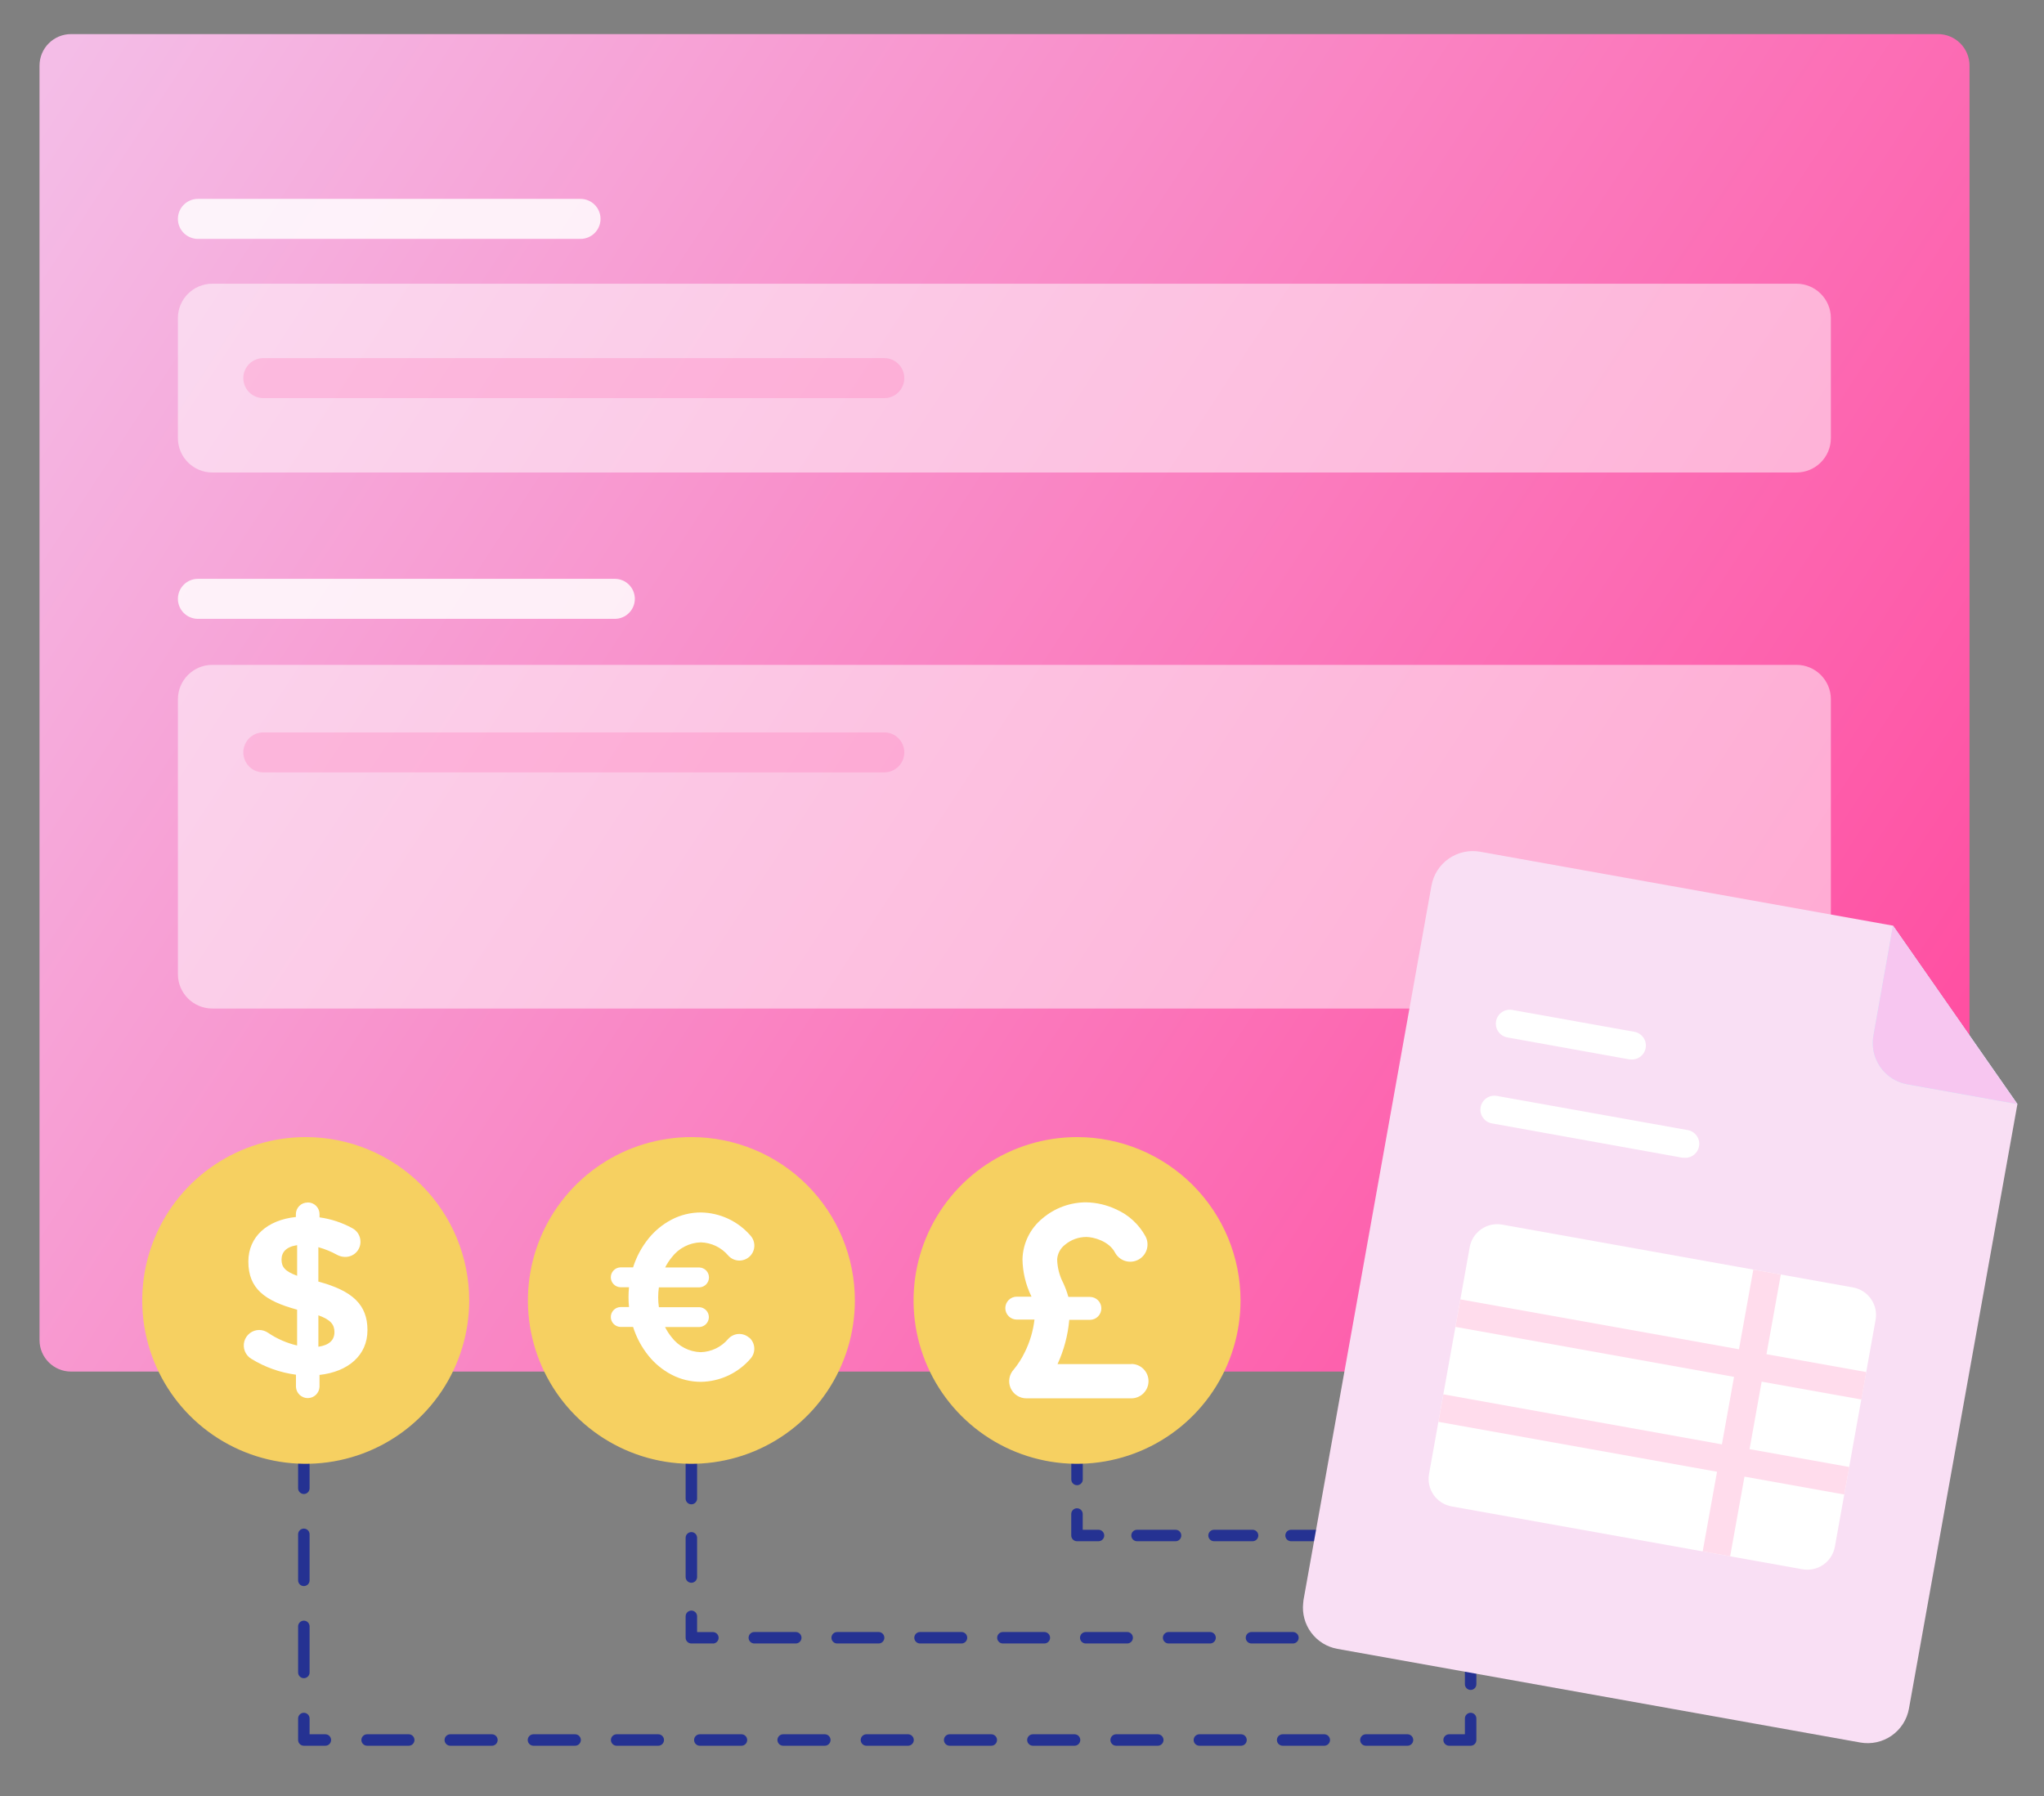<svg width="504" height="443" viewBox="0 0 504 443" fill="none" xmlns="http://www.w3.org/2000/svg">
<rect x="0" y="0" width="504" height="443" fill="#808080" stroke="none"/>
<path d="M477.854 8.41H17.525C13.228 8.41 9.745 11.891 9.745 16.184V330.473C9.745 334.766 13.228 338.247 17.525 338.247H477.854C482.151 338.247 485.634 334.766 485.634 330.473V16.184C485.634 11.891 482.151 8.41 477.854 8.41Z" fill="url(#paint0_linear_1659_623)"/>
<path opacity="0.5" d="M442.961 69.968H52.355C47.668 69.968 43.868 73.764 43.868 78.448V108.04C43.868 112.724 47.668 116.521 52.355 116.521H442.961C447.648 116.521 451.447 112.724 451.447 108.04V78.448C451.447 73.764 447.648 69.968 442.961 69.968Z" fill="white"/>
<path opacity="0.5" d="M442.961 163.964H52.355C47.668 163.964 43.868 167.761 43.868 172.445V240.236C43.868 244.92 47.668 248.717 52.355 248.717H442.961C447.648 248.717 451.447 244.92 451.447 240.236V172.445C451.447 167.761 447.648 163.964 442.961 163.964Z" fill="white"/>
<path opacity="0.84" d="M151.597 142.748H48.804C46.078 142.748 43.868 144.956 43.868 147.681C43.868 150.405 46.078 152.614 48.804 152.614H151.597C154.324 152.614 156.534 150.405 156.534 147.681C156.534 144.956 154.324 142.748 151.597 142.748Z" fill="white"/>
<path opacity="0.84" d="M143.139 49.048H48.804C46.078 49.048 43.868 51.257 43.868 53.981C43.868 56.705 46.078 58.914 48.804 58.914H143.139C145.865 58.914 148.076 56.705 148.076 53.981C148.076 51.257 145.865 49.048 143.139 49.048Z" fill="white"/>
<path opacity="0.2" d="M218.04 88.314H64.929C62.203 88.314 59.993 90.523 59.993 93.248C59.993 95.972 62.203 98.181 64.929 98.181H218.04C220.766 98.181 222.976 95.972 222.976 93.248C222.976 90.523 220.766 88.314 218.04 88.314Z" fill="#FF4EA1"/>
<path opacity="0.2" d="M218.04 180.615H64.929C62.203 180.615 59.993 182.824 59.993 185.548C59.993 188.273 62.203 190.481 64.929 190.481H218.04C220.766 190.481 222.976 188.273 222.976 185.548C222.976 182.824 220.766 180.615 218.04 180.615Z" fill="#FF4EA1"/>
<path d="M74.922 345.724C74.547 345.724 74.187 345.575 73.922 345.31C73.656 345.045 73.507 344.685 73.507 344.311V339.01C73.507 338.635 73.656 338.276 73.922 338.01C74.187 337.745 74.547 337.596 74.922 337.596C75.297 337.596 75.657 337.745 75.922 338.01C76.187 338.276 76.336 338.635 76.336 339.01V344.311C76.336 344.685 76.187 345.045 75.922 345.31C75.657 345.575 75.297 345.724 74.922 345.724Z" fill="#253292"/>
<path d="M74.922 413.861C74.547 413.861 74.187 413.712 73.922 413.447C73.656 413.182 73.507 412.822 73.507 412.448V401.09C73.507 400.715 73.656 400.356 73.922 400.091C74.187 399.826 74.547 399.677 74.922 399.677C75.297 399.677 75.657 399.826 75.922 400.091C76.187 400.356 76.336 400.715 76.336 401.09V412.448C76.336 412.822 76.187 413.182 75.922 413.447C75.657 413.712 75.297 413.861 74.922 413.861ZM74.922 391.146C74.547 391.146 74.187 390.997 73.922 390.732C73.656 390.467 73.507 390.108 73.507 389.733V378.383C73.507 378.008 73.656 377.648 73.922 377.383C74.187 377.118 74.547 376.969 74.922 376.969C75.297 376.969 75.657 377.118 75.922 377.383C76.187 377.648 76.336 378.008 76.336 378.383V389.733C76.336 389.919 76.3 390.102 76.228 390.274C76.157 390.445 76.053 390.601 75.922 390.732C75.79 390.864 75.635 390.968 75.463 391.039C75.291 391.11 75.108 391.146 74.922 391.146ZM74.922 368.439C74.547 368.439 74.187 368.29 73.922 368.025C73.656 367.76 73.507 367.4 73.507 367.025V355.668C73.507 355.293 73.656 354.934 73.922 354.668C74.187 354.403 74.547 354.254 74.922 354.254C75.297 354.254 75.657 354.403 75.922 354.668C76.187 354.934 76.336 355.293 76.336 355.668V367.025C76.336 367.4 76.187 367.76 75.922 368.025C75.657 368.29 75.297 368.439 74.922 368.439Z" fill="#253292"/>
<path d="M80.226 430.519H74.922C74.547 430.519 74.187 430.37 73.922 430.105C73.656 429.84 73.507 429.48 73.507 429.105V423.805C73.507 423.43 73.656 423.07 73.922 422.805C74.187 422.54 74.547 422.391 74.922 422.391C75.297 422.391 75.657 422.54 75.922 422.805C76.187 423.07 76.336 423.43 76.336 423.805V427.692H80.226C80.601 427.692 80.961 427.841 81.226 428.106C81.491 428.371 81.64 428.731 81.64 429.105C81.64 429.48 81.491 429.84 81.226 430.105C80.961 430.37 80.601 430.519 80.226 430.519Z" fill="#253292"/>
<path d="M347.056 430.519H336.794C336.419 430.519 336.06 430.37 335.794 430.105C335.529 429.84 335.38 429.48 335.38 429.105C335.38 428.731 335.529 428.371 335.794 428.106C336.06 427.841 336.419 427.692 336.794 427.692H347.056C347.431 427.692 347.791 427.841 348.056 428.106C348.321 428.371 348.47 428.731 348.47 429.105C348.47 429.48 348.321 429.84 348.056 430.105C347.791 430.37 347.431 430.519 347.056 430.519ZM326.547 430.519H316.271C315.896 430.519 315.536 430.37 315.271 430.105C315.006 429.84 314.857 429.48 314.857 429.105C314.857 428.731 315.006 428.371 315.271 428.106C315.536 427.841 315.896 427.692 316.271 427.692H326.533C326.908 427.692 327.268 427.841 327.533 428.106C327.798 428.371 327.947 428.731 327.947 429.105C327.947 429.48 327.798 429.84 327.533 430.105C327.268 430.37 326.908 430.519 326.533 430.519H326.547ZM306.038 430.519H295.741C295.366 430.519 295.006 430.37 294.741 430.105C294.476 429.84 294.326 429.48 294.326 429.105C294.326 428.731 294.476 428.371 294.741 428.106C295.006 427.841 295.366 427.692 295.741 427.692H306.003C306.378 427.692 306.737 427.841 307.003 428.106C307.268 428.371 307.417 428.731 307.417 429.105C307.417 429.48 307.268 429.84 307.003 430.105C306.737 430.37 306.378 430.519 306.003 430.519H306.038ZM285.529 430.519H275.218C274.843 430.519 274.483 430.37 274.218 430.105C273.952 429.84 273.803 429.48 273.803 429.105C273.803 428.731 273.952 428.371 274.218 428.106C274.483 427.841 274.843 427.692 275.218 427.692H285.479C285.854 427.692 286.214 427.841 286.479 428.106C286.745 428.371 286.894 428.731 286.894 429.105C286.894 429.48 286.745 429.84 286.479 430.105C286.214 430.37 285.854 430.519 285.479 430.519H285.529ZM265.02 430.519H254.687C254.312 430.519 253.952 430.37 253.687 430.105C253.422 429.84 253.273 429.48 253.273 429.105C253.273 428.731 253.422 428.371 253.687 428.106C253.952 427.841 254.312 427.692 254.687 427.692H264.956C265.331 427.692 265.691 427.841 265.956 428.106C266.221 428.371 266.37 428.731 266.37 429.105C266.37 429.48 266.221 429.84 265.956 430.105C265.691 430.37 265.331 430.519 264.956 430.519H265.02ZM244.511 430.519H234.164C233.789 430.519 233.429 430.37 233.164 430.105C232.899 429.84 232.75 429.48 232.75 429.105C232.75 428.731 232.899 428.371 233.164 428.106C233.429 427.841 233.789 427.692 234.164 427.692H244.426C244.801 427.692 245.161 427.841 245.426 428.106C245.691 428.371 245.84 428.731 245.84 429.105C245.84 429.48 245.691 429.84 245.426 430.105C245.161 430.37 244.801 430.519 244.426 430.519H244.511ZM224.002 430.519H213.641C213.266 430.519 212.906 430.37 212.641 430.105C212.376 429.84 212.227 429.48 212.227 429.105C212.227 428.731 212.376 428.371 212.641 428.106C212.906 427.841 213.266 427.692 213.641 427.692H223.903C224.278 427.692 224.637 427.841 224.903 428.106C225.168 428.371 225.317 428.731 225.317 429.105C225.317 429.48 225.168 429.84 224.903 430.105C224.637 430.37 224.278 430.519 223.903 430.519H224.002ZM203.492 430.519H193.111C192.736 430.519 192.376 430.37 192.111 430.105C191.845 429.84 191.696 429.48 191.696 429.105C191.696 428.731 191.845 428.371 192.111 428.106C192.376 427.841 192.736 427.692 193.111 427.692H203.379C203.754 427.692 204.114 427.841 204.379 428.106C204.645 428.371 204.794 428.731 204.794 429.105C204.794 429.48 204.645 429.84 204.379 430.105C204.114 430.37 203.754 430.519 203.379 430.519H203.492ZM182.983 430.519H172.559C172.184 430.519 171.824 430.37 171.559 430.105C171.294 429.84 171.145 429.48 171.145 429.105C171.145 428.731 171.294 428.371 171.559 428.106C171.824 427.841 172.184 427.692 172.559 427.692H182.821C183.196 427.692 183.556 427.841 183.821 428.106C184.086 428.371 184.235 428.731 184.235 429.105C184.235 429.48 184.086 429.84 183.821 430.105C183.556 430.37 183.196 430.519 182.821 430.519H182.983ZM162.474 430.519H152.05C151.675 430.519 151.315 430.37 151.05 430.105C150.785 429.84 150.636 429.48 150.636 429.105C150.636 428.731 150.785 428.371 151.05 428.106C151.315 427.841 151.675 427.692 152.05 427.692H162.312C162.687 427.692 163.047 427.841 163.312 428.106C163.577 428.371 163.726 428.731 163.726 429.105C163.726 429.48 163.577 429.84 163.312 430.105C163.047 430.37 162.687 430.519 162.312 430.519H162.474ZM141.965 430.519H131.541C131.166 430.519 130.806 430.37 130.541 430.105C130.276 429.84 130.127 429.48 130.127 429.105C130.127 428.731 130.276 428.371 130.541 428.106C130.806 427.841 131.166 427.692 131.541 427.692H141.81C142.185 427.692 142.545 427.841 142.81 428.106C143.075 428.371 143.224 428.731 143.224 429.105C143.224 429.48 143.075 429.84 142.81 430.105C142.545 430.37 142.185 430.519 141.81 430.519H141.965ZM121.456 430.519H111.032C110.657 430.519 110.297 430.37 110.032 430.105C109.766 429.84 109.617 429.48 109.617 429.105C109.617 428.731 109.766 428.371 110.032 428.106C110.297 427.841 110.657 427.692 111.032 427.692H121.294C121.669 427.692 122.028 427.841 122.294 428.106C122.559 428.371 122.708 428.731 122.708 429.105C122.708 429.48 122.559 429.84 122.294 430.105C122.028 430.37 121.669 430.519 121.294 430.519H121.456ZM100.947 430.519H90.523C90.148 430.519 89.788 430.37 89.523 430.105C89.257 429.84 89.108 429.48 89.108 429.105C89.108 428.731 89.257 428.371 89.523 428.106C89.788 427.841 90.148 427.692 90.523 427.692H100.784C101.16 427.692 101.519 427.841 101.785 428.106C102.05 428.371 102.199 428.731 102.199 429.105C102.199 429.48 102.05 429.84 101.785 430.105C101.519 430.37 101.16 430.519 100.784 430.519H100.947Z" fill="#253292"/>
<path d="M362.622 430.519H357.318C356.943 430.519 356.583 430.37 356.318 430.105C356.052 429.84 355.903 429.48 355.903 429.105C355.903 428.731 356.052 428.371 356.318 428.106C356.583 427.841 356.943 427.692 357.318 427.692H361.207V423.805C361.207 423.43 361.356 423.07 361.622 422.805C361.887 422.54 362.247 422.391 362.622 422.391C362.997 422.391 363.357 422.54 363.622 422.805C363.887 423.07 364.036 423.43 364.036 423.805V429.105C364.036 429.48 363.887 429.84 363.622 430.105C363.357 430.37 362.997 430.519 362.622 430.519Z" fill="#253292"/>
<path d="M362.622 416.759C362.247 416.759 361.887 416.61 361.622 416.345C361.356 416.08 361.207 415.72 361.207 415.345V406.864C361.207 406.489 361.356 406.13 361.622 405.865C361.887 405.6 362.247 405.451 362.622 405.451C362.997 405.451 363.357 405.6 363.622 405.865C363.887 406.13 364.036 406.489 364.036 406.864V415.345C364.036 415.72 363.887 416.08 363.622 416.345C363.357 416.61 362.997 416.759 362.622 416.759Z" fill="#253292"/>
<path d="M362.622 399.825C362.247 399.825 361.887 399.676 361.622 399.411C361.356 399.146 361.207 398.787 361.207 398.412V393.111C361.207 392.736 361.356 392.377 361.622 392.112C361.887 391.847 362.247 391.698 362.622 391.698C362.997 391.698 363.357 391.847 363.622 392.112C363.887 392.377 364.036 392.736 364.036 393.111V398.412C364.036 398.787 363.887 399.146 363.622 399.411C363.357 399.676 362.997 399.825 362.622 399.825Z" fill="#253292"/>
<path d="M75.382 280.421C67.409 280.421 59.615 282.784 52.986 287.21C46.357 291.637 41.19 297.928 38.139 305.289C35.088 312.65 34.29 320.75 35.845 328.564C37.401 336.379 41.24 343.557 46.877 349.191C52.515 354.825 59.698 358.661 67.517 360.216C75.337 361.77 83.442 360.972 90.808 357.923C98.174 354.874 104.469 349.711 108.899 343.086C113.328 336.461 115.692 328.673 115.692 320.705C115.692 315.415 114.65 310.177 112.624 305.289C110.598 300.402 107.629 295.961 103.886 292.22C100.142 288.479 95.699 285.512 90.808 283.488C85.917 281.463 80.675 280.421 75.382 280.421Z" fill="#F6D061"/>
<path d="M75.891 296.535C76.272 296.533 76.65 296.607 77.002 296.752C77.355 296.896 77.675 297.11 77.945 297.379C78.215 297.649 78.428 297.969 78.573 298.321C78.718 298.674 78.792 299.051 78.79 299.432V300.217C81.625 300.607 84.365 301.512 86.874 302.888C87.484 303.209 87.994 303.691 88.348 304.282C88.703 304.873 88.887 305.55 88.882 306.238C88.885 306.734 88.788 307.225 88.598 307.683C88.408 308.141 88.128 308.556 87.775 308.904C87.421 309.251 87.002 309.525 86.541 309.708C86.08 309.891 85.587 309.98 85.091 309.97C84.409 309.968 83.738 309.795 83.139 309.468C81.673 308.657 80.115 308.022 78.5 307.574V316.055C86.987 318.338 90.608 321.794 90.608 328.034C90.608 334.275 85.806 338.296 78.783 339.074V342.028C78.746 342.772 78.424 343.474 77.884 343.988C77.344 344.503 76.626 344.789 75.88 344.789C75.134 344.789 74.416 344.503 73.876 343.988C73.336 343.474 73.014 342.772 72.977 342.028V339.017C69.082 338.504 65.339 337.175 61.994 335.116C61.269 334.689 60.705 334.036 60.388 333.257C60.071 332.477 60.02 331.616 60.242 330.805C60.464 329.994 60.947 329.278 61.617 328.768C62.286 328.259 63.104 327.983 63.946 327.985C64.722 328.007 65.476 328.252 66.117 328.692C68.286 330.162 70.707 331.221 73.26 331.815V322.981C65.226 320.804 61.237 317.737 61.237 311.108C61.237 304.973 65.926 300.853 72.956 300.125V299.454C72.953 299.072 73.026 298.694 73.171 298.341C73.315 297.989 73.529 297.668 73.799 297.398C74.069 297.129 74.389 296.915 74.742 296.771C75.095 296.626 75.474 296.553 75.855 296.556L75.891 296.535ZM73.267 314.599V307.072C70.587 307.461 69.42 308.797 69.42 310.606C69.42 312.415 70.198 313.504 73.267 314.62V314.599ZM78.507 324.352V332.126C81.131 331.738 82.468 330.515 82.468 328.508C82.468 326.663 81.52 325.441 78.507 324.38V324.352Z" fill="white"/>
<path d="M170.473 351.632C170.098 351.632 169.738 351.483 169.473 351.218C169.208 350.953 169.059 350.594 169.059 350.219V344.89C169.059 344.515 169.208 344.156 169.473 343.891C169.738 343.626 170.098 343.477 170.473 343.477C170.848 343.477 171.208 343.626 171.473 343.891C171.738 344.156 171.887 344.515 171.887 344.89V350.191C171.891 350.379 171.857 350.565 171.788 350.74C171.719 350.915 171.615 351.074 171.483 351.208C171.352 351.343 171.194 351.449 171.021 351.522C170.847 351.595 170.661 351.632 170.473 351.632Z" fill="#253292"/>
<path d="M170.473 390.327C170.098 390.327 169.738 390.178 169.473 389.913C169.208 389.647 169.059 389.288 169.059 388.913V379.245C169.059 378.87 169.208 378.51 169.473 378.245C169.738 377.98 170.098 377.831 170.473 377.831C170.848 377.831 171.208 377.98 171.473 378.245C171.738 378.51 171.887 378.87 171.887 379.245V388.913C171.887 389.288 171.738 389.647 171.473 389.913C171.208 390.178 170.848 390.327 170.473 390.327ZM170.473 370.983C170.098 370.983 169.738 370.834 169.473 370.569C169.208 370.304 169.059 369.944 169.059 369.57V359.894C169.059 359.519 169.208 359.16 169.473 358.895C169.738 358.63 170.098 358.481 170.473 358.481C170.848 358.481 171.208 358.63 171.473 358.895C171.738 359.16 171.887 359.519 171.887 359.894V369.57C171.887 369.944 171.738 370.304 171.473 370.569C171.208 370.834 170.848 370.983 170.473 370.983Z" fill="#253292"/>
<path d="M175.777 405.302H170.473C170.098 405.302 169.738 405.153 169.473 404.888C169.208 404.623 169.059 404.264 169.059 403.889V398.602C169.059 398.228 169.208 397.868 169.473 397.603C169.738 397.338 170.098 397.189 170.473 397.189C170.848 397.189 171.208 397.338 171.473 397.603C171.738 397.868 171.887 398.228 171.887 398.602V402.49H175.777C176.152 402.49 176.512 402.638 176.777 402.904C177.042 403.169 177.192 403.528 177.192 403.903C177.192 404.278 177.042 404.637 176.777 404.902C176.512 405.168 176.152 405.316 175.777 405.316V405.302Z" fill="#253292"/>
<path d="M380.097 405.302H369.871C369.496 405.302 369.136 405.153 368.871 404.888C368.605 404.623 368.456 404.264 368.456 403.889C368.456 403.514 368.605 403.155 368.871 402.889C369.136 402.624 369.496 402.475 369.871 402.475H380.09C380.465 402.475 380.825 402.624 381.09 402.889C381.355 403.155 381.504 403.514 381.504 403.889C381.504 404.264 381.355 404.623 381.09 404.888C380.825 405.153 380.465 405.302 380.09 405.302H380.097ZM359.666 405.302H349.447C349.071 405.302 348.712 405.153 348.446 404.888C348.181 404.623 348.032 404.264 348.032 403.889C348.032 403.514 348.181 403.155 348.446 402.889C348.712 402.624 349.071 402.475 349.447 402.475H359.666C360.041 402.475 360.401 402.624 360.666 402.889C360.931 403.155 361.08 403.514 361.08 403.889C361.08 404.264 360.931 404.623 360.666 404.888C360.401 405.153 360.041 405.302 359.666 405.302ZM339.234 405.302H329.015C328.64 405.302 328.28 405.153 328.015 404.888C327.75 404.623 327.601 404.264 327.601 403.889C327.601 403.514 327.75 403.155 328.015 402.889C328.28 402.624 328.64 402.475 329.015 402.475H339.234C339.61 402.475 339.969 402.624 340.235 402.889C340.5 403.155 340.649 403.514 340.649 403.889C340.649 404.264 340.5 404.623 340.235 404.888C339.969 405.153 339.61 405.302 339.234 405.302ZM318.803 405.302H308.584C308.209 405.302 307.849 405.153 307.584 404.888C307.319 404.623 307.17 404.264 307.17 403.889C307.17 403.514 307.319 403.155 307.584 402.889C307.849 402.624 308.209 402.475 308.584 402.475H318.803C319.178 402.475 319.538 402.624 319.803 402.889C320.069 403.155 320.218 403.514 320.218 403.889C320.218 404.264 320.069 404.623 319.803 404.888C319.538 405.153 319.178 405.302 318.803 405.302ZM298.372 405.302H288.153C287.778 405.302 287.418 405.153 287.153 404.888C286.887 404.623 286.738 404.264 286.738 403.889C286.738 403.514 286.887 403.155 287.153 402.889C287.418 402.624 287.778 402.475 288.153 402.475H298.372C298.747 402.475 299.107 402.624 299.372 402.889C299.637 403.155 299.786 403.514 299.786 403.889C299.786 404.264 299.637 404.623 299.372 404.888C299.107 405.153 298.747 405.302 298.372 405.302ZM277.941 405.302H267.721C267.346 405.302 266.986 405.153 266.721 404.888C266.456 404.623 266.307 404.264 266.307 403.889C266.307 403.514 266.456 403.155 266.721 402.889C266.986 402.624 267.346 402.475 267.721 402.475H277.933C278.309 402.475 278.668 402.624 278.934 402.889C279.199 403.155 279.348 403.514 279.348 403.889C279.348 404.264 279.199 404.623 278.934 404.888C278.668 405.153 278.309 405.302 277.933 405.302H277.941ZM257.509 405.302H247.29C246.915 405.302 246.555 405.153 246.29 404.888C246.025 404.623 245.876 404.264 245.876 403.889C245.876 403.514 246.025 403.155 246.29 402.889C246.555 402.624 246.915 402.475 247.29 402.475H257.509C257.884 402.475 258.244 402.624 258.509 402.889C258.775 403.155 258.924 403.514 258.924 403.889C258.924 404.264 258.775 404.623 258.509 404.888C258.244 405.153 257.884 405.302 257.509 405.302ZM237.078 405.302H226.859C226.484 405.302 226.124 405.153 225.859 404.888C225.593 404.623 225.444 404.264 225.444 403.889C225.444 403.514 225.593 403.155 225.859 402.889C226.124 402.624 226.484 402.475 226.859 402.475H237.078C237.453 402.475 237.813 402.624 238.078 402.889C238.343 403.155 238.492 403.514 238.492 403.889C238.492 404.264 238.343 404.623 238.078 404.888C237.813 405.153 237.453 405.302 237.078 405.302ZM216.647 405.302H206.428C206.052 405.302 205.693 405.153 205.427 404.888C205.162 404.623 205.013 404.264 205.013 403.889C205.013 403.514 205.162 403.155 205.427 402.889C205.693 402.624 206.052 402.475 206.428 402.475H216.647C217.022 402.475 217.382 402.624 217.647 402.889C217.912 403.155 218.061 403.514 218.061 403.889C218.061 404.264 217.912 404.623 217.647 404.888C217.382 405.153 217.022 405.302 216.647 405.302ZM196.215 405.302H185.996C185.621 405.302 185.261 405.153 184.996 404.888C184.731 404.623 184.582 404.264 184.582 403.889C184.582 403.514 184.731 403.155 184.996 402.889C185.261 402.624 185.621 402.475 185.996 402.475H196.215C196.591 402.475 196.95 402.624 197.216 402.889C197.481 403.155 197.63 403.514 197.63 403.889C197.63 404.264 197.481 404.623 197.216 404.888C196.95 405.153 196.591 405.302 196.215 405.302Z" fill="#253292"/>
<path d="M395.613 405.302H390.309C389.934 405.302 389.574 405.153 389.309 404.888C389.044 404.623 388.895 404.264 388.895 403.889C388.895 403.514 389.044 403.155 389.309 402.889C389.574 402.624 389.934 402.475 390.309 402.475H395.613C395.988 402.475 396.348 402.624 396.613 402.889C396.878 403.155 397.027 403.514 397.027 403.889C397.027 404.264 396.878 404.623 396.613 404.888C396.348 405.153 395.988 405.302 395.613 405.302Z" fill="#253292"/>
<path d="M170.48 280.421C162.507 280.421 154.713 282.784 148.084 287.21C141.455 291.637 136.288 297.928 133.237 305.289C130.186 312.65 129.388 320.75 130.944 328.564C132.499 336.379 136.338 343.557 141.976 349.191C147.613 354.825 154.796 358.661 162.616 360.216C170.435 361.77 178.54 360.972 185.906 357.923C193.272 354.874 199.568 349.711 203.997 343.086C208.427 336.461 210.791 328.673 210.791 320.705C210.791 310.021 206.544 299.775 198.984 292.22C191.424 284.665 181.171 280.421 170.48 280.421Z" fill="#F6D061"/>
<path d="M184.751 329.914C184.026 329.263 183.072 328.927 182.099 328.978C181.126 329.03 180.213 329.466 179.561 330.19C178.724 331.185 177.685 331.991 176.514 332.555C175.342 333.119 174.064 333.428 172.764 333.462C171.37 333.421 170.002 333.067 168.762 332.427C167.522 331.788 166.442 330.878 165.6 329.766C164.972 328.993 164.429 328.154 163.981 327.264H172.467C173.094 327.23 173.685 326.958 174.117 326.502C174.549 326.046 174.79 325.443 174.79 324.815C174.79 324.187 174.549 323.584 174.117 323.128C173.685 322.673 173.094 322.4 172.467 322.366H162.467C162.232 320.745 162.232 319.097 162.467 317.476H172.496C173.123 317.442 173.713 317.169 174.145 316.714C174.577 316.258 174.818 315.654 174.818 315.027C174.818 314.399 174.577 313.795 174.145 313.34C173.713 312.884 173.123 312.612 172.496 312.578H164.009C164.455 311.689 164.998 310.852 165.629 310.083C166.469 308.969 167.549 308.057 168.789 307.416C170.029 306.775 171.397 306.421 172.793 306.38C174.093 306.415 175.371 306.725 176.543 307.29C177.715 307.856 178.753 308.663 179.589 309.659C180.245 310.383 181.163 310.816 182.139 310.864C183.115 310.911 184.07 310.569 184.794 309.913C185.518 309.257 185.951 308.341 185.999 307.365C186.047 306.39 185.705 305.435 185.049 304.712C183.526 302.948 181.647 301.528 179.534 300.544C177.421 299.561 175.123 299.038 172.793 299.008C170.291 299.009 167.826 299.613 165.607 300.768C163.426 301.908 161.501 303.481 159.95 305.39C158.227 307.513 156.922 309.942 156.102 312.55H152.934C152.307 312.583 151.717 312.856 151.285 313.312C150.853 313.767 150.612 314.371 150.612 314.998C150.612 315.626 150.853 316.23 151.285 316.685C151.717 317.141 152.307 317.414 152.934 317.447H155.098C154.938 319.074 154.938 320.712 155.098 322.338H152.934C152.307 322.372 151.717 322.644 151.285 323.1C150.853 323.555 150.612 324.159 150.612 324.787C150.612 325.414 150.853 326.018 151.285 326.474C151.717 326.929 152.307 327.202 152.934 327.236H156.102C156.922 329.843 158.227 332.272 159.95 334.395C161.497 336.308 163.423 337.882 165.607 339.017C167.826 340.172 170.291 340.776 172.793 340.777C175.123 340.748 177.421 340.224 179.534 339.241C181.647 338.258 183.526 336.837 185.049 335.073C185.701 334.35 186.039 333.397 185.988 332.424C185.938 331.451 185.503 330.539 184.78 329.886L184.751 329.914Z" fill="white"/>
<path d="M265.571 332.211C265.196 332.211 264.837 332.062 264.571 331.797C264.306 331.532 264.157 331.173 264.157 330.798V325.497C264.157 325.122 264.306 324.763 264.571 324.498C264.837 324.233 265.196 324.084 265.571 324.084C265.947 324.084 266.306 324.233 266.572 324.498C266.837 324.763 266.986 325.122 266.986 325.497V330.798C266.986 331.173 266.837 331.532 266.572 331.797C266.306 332.062 265.947 332.211 265.571 332.211Z" fill="#253292"/>
<path d="M265.571 366.269C265.196 366.269 264.837 366.12 264.571 365.855C264.306 365.59 264.157 365.23 264.157 364.856V356.339C264.157 355.964 264.306 355.605 264.571 355.34C264.837 355.075 265.196 354.926 265.571 354.926C265.947 354.926 266.306 355.075 266.572 355.34C266.837 355.605 266.986 355.964 266.986 356.339V364.856C266.986 365.23 266.837 365.59 266.572 365.855C266.306 366.12 265.947 366.269 265.571 366.269ZM265.571 349.244C265.196 349.244 264.837 349.095 264.571 348.83C264.306 348.565 264.157 348.205 264.157 347.83V339.314C264.157 338.939 264.306 338.579 264.571 338.314C264.837 338.049 265.196 337.9 265.571 337.9C265.947 337.9 266.306 338.049 266.572 338.314C266.837 338.579 266.986 338.939 266.986 339.314V347.83C266.986 348.205 266.837 348.565 266.572 348.83C266.306 349.095 265.947 349.244 265.571 349.244Z" fill="#253292"/>
<path d="M270.861 380.086H265.557C265.182 380.086 264.822 379.937 264.557 379.672C264.292 379.407 264.143 379.047 264.143 378.672V373.372C264.143 372.997 264.292 372.637 264.557 372.372C264.822 372.107 265.182 371.958 265.557 371.958C265.932 371.958 266.292 372.107 266.557 372.372C266.823 372.637 266.972 372.997 266.972 373.372V377.259H270.861C271.236 377.259 271.596 377.408 271.861 377.673C272.127 377.938 272.276 378.297 272.276 378.672C272.276 379.047 272.127 379.407 271.861 379.672C271.596 379.937 271.236 380.086 270.861 380.086Z" fill="#253292"/>
<path d="M327.841 380.086H318.343C317.968 380.086 317.608 379.937 317.343 379.672C317.078 379.407 316.929 379.047 316.929 378.672C316.929 378.297 317.078 377.938 317.343 377.673C317.608 377.408 317.968 377.259 318.343 377.259H327.841C328.216 377.259 328.576 377.408 328.841 377.673C329.106 377.938 329.255 378.297 329.255 378.672C329.255 379.047 329.106 379.407 328.841 379.672C328.576 379.937 328.216 380.086 327.841 380.086ZM308.852 380.086H299.355C298.98 380.086 298.62 379.937 298.355 379.672C298.089 379.407 297.94 379.047 297.94 378.672C297.94 378.297 298.089 377.938 298.355 377.673C298.62 377.408 298.98 377.259 299.355 377.259H308.852C309.228 377.259 309.587 377.408 309.853 377.673C310.118 377.938 310.267 378.297 310.267 378.672C310.267 379.047 310.118 379.407 309.853 379.672C309.587 379.937 309.228 380.086 308.852 380.086ZM289.864 380.086H280.366C279.991 380.086 279.631 379.937 279.366 379.672C279.101 379.407 278.952 379.047 278.952 378.672C278.952 378.297 279.101 377.938 279.366 377.673C279.631 377.408 279.991 377.259 280.366 377.259H289.864C290.239 377.259 290.599 377.408 290.864 377.673C291.129 377.938 291.278 378.297 291.278 378.672C291.278 379.047 291.129 379.407 290.864 379.672C290.599 379.937 290.239 380.086 289.864 380.086Z" fill="#253292"/>
<path d="M342.643 380.086H337.339C336.964 380.086 336.604 379.937 336.339 379.672C336.074 379.407 335.925 379.047 335.925 378.672C335.925 378.297 336.074 377.938 336.339 377.673C336.604 377.408 336.964 377.259 337.339 377.259H342.643C343.018 377.259 343.378 377.408 343.643 377.673C343.908 377.938 344.057 378.297 344.057 378.672C344.057 379.047 343.908 379.407 343.643 379.672C343.378 379.937 343.018 380.086 342.643 380.086Z" fill="#253292"/>
<path d="M265.571 280.421C257.599 280.421 249.805 282.784 243.176 287.21C236.547 291.637 231.38 297.928 228.329 305.289C225.278 312.65 224.48 320.75 226.035 328.564C227.59 336.379 231.43 343.557 237.067 349.191C242.705 354.825 249.888 358.661 257.707 360.216C265.527 361.77 273.632 360.972 280.998 357.923C288.364 354.874 294.659 349.711 299.089 343.086C303.518 336.461 305.882 328.673 305.882 320.705C305.882 310.021 301.635 299.775 294.076 292.22C286.516 284.665 276.263 280.421 265.571 280.421Z" fill="#F6D061"/>
<path d="M278.98 336.409H260.762C262.345 332.962 263.324 329.268 263.655 325.49H268.74C269.49 325.49 270.209 325.192 270.74 324.662C271.27 324.132 271.568 323.413 271.568 322.663C271.568 321.913 271.27 321.194 270.74 320.664C270.209 320.134 269.49 319.836 268.74 319.836H263.436C263.105 318.654 262.679 317.501 262.163 316.387C261.226 314.586 260.715 312.593 260.67 310.564C260.718 309.859 260.917 309.173 261.252 308.551C261.588 307.929 262.052 307.386 262.615 306.959C264.087 305.729 265.944 305.054 267.863 305.051C269.503 305.051 273.4 305.991 274.935 308.896C275.465 309.892 276.369 310.637 277.448 310.967C278.528 311.297 279.695 311.185 280.691 310.655C281.688 310.126 282.434 309.222 282.764 308.144C283.094 307.065 282.982 305.899 282.452 304.903C280.844 301.95 278.306 299.61 275.232 298.245C272.916 297.152 270.395 296.559 267.834 296.507C263.892 296.505 260.078 297.902 257.071 300.45C255.567 301.674 254.345 303.208 253.491 304.947C252.636 306.687 252.169 308.591 252.12 310.528C252.166 313.715 252.917 316.853 254.32 319.716V319.772H250.713C249.963 319.772 249.243 320.07 248.713 320.6C248.182 321.131 247.884 321.85 247.884 322.599C247.884 323.349 248.182 324.068 248.713 324.598C249.243 325.129 249.963 325.426 250.713 325.426H255.076C254.746 328.257 253.923 331.007 252.644 333.554C251.923 335.044 251.028 336.444 249.977 337.724C249.415 338.327 249.041 339.08 248.9 339.892C248.759 340.704 248.858 341.54 249.185 342.296C249.517 343.06 250.066 343.708 250.764 344.162C251.462 344.616 252.278 344.854 253.11 344.848H278.952C280.077 344.848 281.156 344.401 281.952 343.606C282.748 342.81 283.195 341.732 283.195 340.607C283.195 339.483 282.748 338.404 281.952 337.609C281.156 336.814 280.077 336.367 278.952 336.367L278.98 336.409Z" fill="white"/>
<path d="M466.758 228.278L364.991 210.051C363.653 209.809 362.281 209.834 360.952 210.122C359.624 210.411 358.365 210.959 357.249 211.734C356.132 212.509 355.179 213.497 354.445 214.64C353.711 215.783 353.209 217.06 352.968 218.397L349.828 235.903L321.391 394.694V394.8C321.362 394.973 321.344 395.148 321.335 395.323C321.044 397.926 321.754 400.542 323.32 402.641C324.887 404.741 327.193 406.167 329.772 406.631L458.675 429.72C460.013 429.963 461.386 429.939 462.714 429.651C464.043 429.362 465.302 428.815 466.419 428.039C467.536 427.264 468.488 426.276 469.223 425.132C469.957 423.989 470.458 422.711 470.698 421.374L497.451 272.251L466.758 228.278Z" fill="#F9DFF4"/>
<path d="M462.473 325.497L452.437 381.429C452.115 383.227 451.092 384.824 449.592 385.868C448.092 386.912 446.238 387.319 444.439 386.998L357.933 371.499C357.042 371.34 356.191 371.006 355.43 370.518C354.668 370.03 354.01 369.397 353.493 368.655C352.976 367.912 352.61 367.076 352.417 366.192C352.224 365.309 352.207 364.396 352.367 363.506L362.395 307.567C362.719 305.769 363.744 304.172 365.246 303.129C366.747 302.086 368.601 301.682 370.401 302.005L456.9 317.497C457.791 317.656 458.643 317.99 459.406 318.478C460.168 318.966 460.827 319.6 461.345 320.343C461.862 321.086 462.228 321.924 462.422 322.808C462.615 323.692 462.633 324.606 462.473 325.497Z" fill="white"/>
<path d="M419.842 382.588L423.378 362.947L354.68 350.643L355.896 343.858L424.58 356.198L427.572 339.554L358.873 327.222L360.09 320.444L428.788 332.748L432.324 313.101L439.106 314.316L435.57 333.964L460.167 338.367L458.979 345.137L434.382 340.734L431.398 357.378L455.987 361.781L454.736 368.566L430.146 364.156L426.61 383.803L419.842 382.588Z" fill="#FFDCEC"/>
<path d="M401.78 261.261L371.674 255.841C371.229 255.761 370.803 255.594 370.423 255.35C370.042 255.106 369.713 254.789 369.454 254.418C369.196 254.047 369.013 253.629 368.916 253.187C368.82 252.745 368.811 252.289 368.891 251.844C368.971 251.399 369.138 250.974 369.382 250.593C369.626 250.213 369.943 249.884 370.314 249.626C370.686 249.367 371.104 249.185 371.546 249.088C371.988 248.992 372.445 248.983 372.89 249.063L402.996 254.455C403.896 254.617 404.694 255.128 405.216 255.878C405.738 256.627 405.94 257.553 405.779 258.452C405.618 259.351 405.106 260.149 404.356 260.67C403.606 261.192 402.679 261.394 401.78 261.233V261.261Z" fill="white"/>
<path d="M414.941 285.524L367.869 277.043C367.424 276.963 366.999 276.796 366.618 276.552C366.237 276.308 365.908 275.992 365.65 275.62C365.391 275.249 365.208 274.831 365.112 274.389C365.015 273.948 365.006 273.491 365.086 273.046C365.166 272.601 365.333 272.176 365.577 271.796C365.821 271.415 366.138 271.086 366.51 270.828C366.881 270.57 367.3 270.387 367.742 270.291C368.184 270.194 368.64 270.185 369.086 270.265L416.158 278.697C417.057 278.858 417.855 279.369 418.377 280.119C418.899 280.868 419.102 281.794 418.94 282.693C418.779 283.592 418.267 284.39 417.517 284.911C416.767 285.433 415.84 285.635 414.941 285.474V285.524Z" fill="white"/>
<path d="M497.402 272.272L470.294 267.41C468.956 267.171 467.678 266.67 466.533 265.936C465.389 265.202 464.4 264.25 463.624 263.134C462.849 262.018 462.301 260.76 462.012 259.432C461.723 258.104 461.7 256.732 461.942 255.395L466.758 228.278L497.402 272.272Z" fill="#BDEFFC"/>
<path d="M497.402 272.272L470.294 267.41C468.956 267.171 467.678 266.67 466.533 265.936C465.389 265.202 464.4 264.25 463.624 263.134C462.849 262.018 462.301 260.76 462.012 259.432C461.723 258.104 461.7 256.732 461.942 255.395L466.758 228.278L497.402 272.272Z" fill="#F7C6F0"/>
<defs>
<linearGradient id="paint0_linear_1659_623" x1="11.74" y1="18.962" x2="455.656" y2="309.78" gradientUnits="userSpaceOnUse">
<stop stop-color="#F4BDE7"/>
<stop offset="1" stop-color="#FF4EA1"/>
</linearGradient>
</defs>
</svg>
